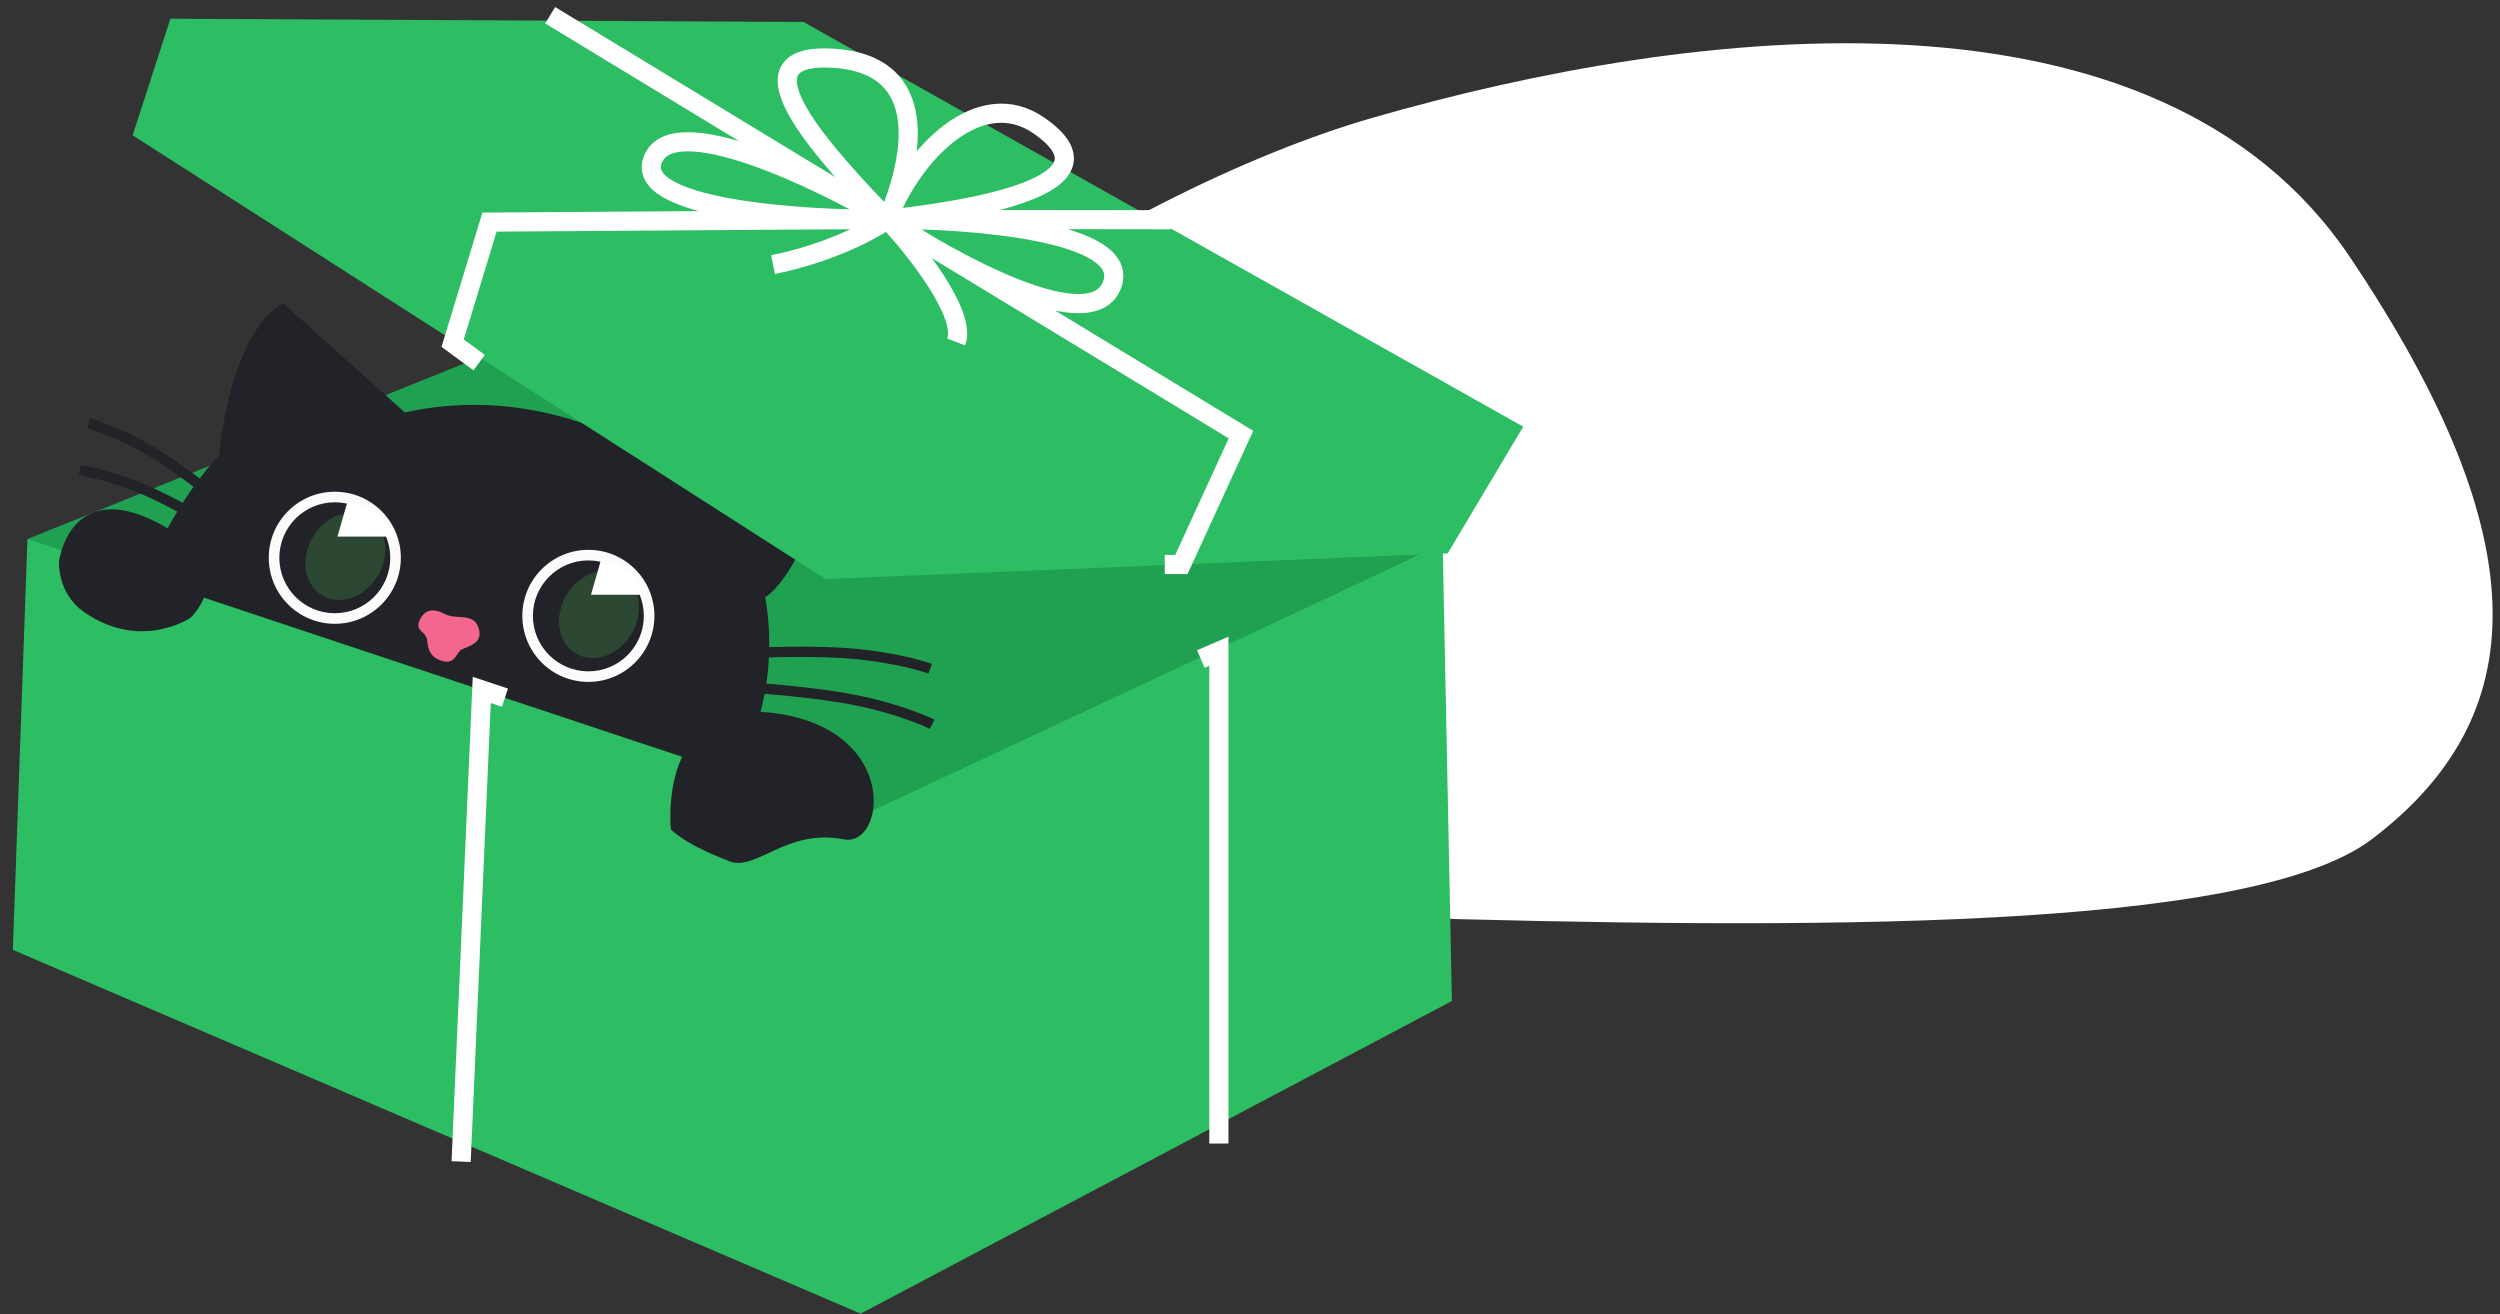 <svg xmlns="http://www.w3.org/2000/svg" width="485" height="255" fill="none"><rect width="100%" height="100%" fill="#333333" stroke="none"/><g clip-path="url(#a)"><path fill="#fff" d="M133.13 137.968c23.803 26.066 85.386 38.488 134.506 39.925 84.034 2.457 168.933 2.814 192.538-15.117 30.732-23.346 33.06-57.258-4.255-112.855C418.605-5.676 329.054 4.755 266.212 22.868c-48.231 13.901-130.479 63.522-133.082 115.1Z"/><path fill="#20A151" d="M161.984 162.001 5.326 104.564l87.247-35.056 187.304 36.025-117.893 56.468Z"/><path fill="#212328" d="M142.461 150.346s9.5-14.05 6-34.5c0 0 7.5-4 13-27.5l-30.5 3s-22.5-18-52.42-11.326L54.96 58.846s-9.5 3.5-12.5 29.5c0 0-24.7 25.751-14.469 53.45l114.469 8.55Z"/><path stroke="#212328" stroke-width="2" d="M48.39 101.809s-10.415-8.865-17.824-13.475c-7.65-4.76-13.39-6.224-13.39-6.224m122.164 44.814s15.248-.915 24.965-.195c10.033.742 16.156 3.002 16.156 3.002M48.932 106.783S37.47 99.319 29.535 95.691c-8.194-3.745-14.074-4.464-14.074-4.464m125 41.789s15.253.844 24.789 2.674c9.846 1.888 15.599 4.833 15.599 4.833"/><path fill="#F4678C" d="M82.703 123.596c-.599-1.219-2.11-1.411-1.32-3.216.788-1.806 2.307-2.63 4.82-1.3 2.514 1.329 5.793-.474 6.72 3.034.68 2.575-1.803 3.204-3.343 3.869-1.026.444-1.175 3.124-4.01 2.177-3.039-1.015-2.417-3.649-2.867-4.564Z"/><path fill="#212328" d="m21.08 130.768 9.333 15.179-18.027 4.895-3.008-15.849 11.702-4.225Z"/><circle cx="114.144" cy="119.479" r="12.811" fill="#FBFBFB"/><circle cx="114.144" cy="119.48" r="10.761" fill="#212328"/><ellipse cx="8.645" cy="7.55" fill="#2C4732" rx="8.645" ry="7.55" transform="matrix(.223 -.975 .995 .101 106.761 126.864)"/><path fill="#fff" d="M114.657 115.376h11.276l-3.079-4.098-6.148-3.073-2.049 7.171Z"/><circle cx="64.952" cy="108.206" r="12.811" fill="#FBFBFB"/><circle cx="64.952" cy="108.206" r="10.761" fill="#212328"/><ellipse cx="8.645" cy="7.55" fill="#2C4732" rx="8.645" ry="7.55" transform="matrix(.223 -.975 .995 .101 57.569 115.591)"/><path fill="#fff" d="M65.464 104.103H76.74l-3.078-4.097-6.148-3.074-2.05 7.171Z"/><path fill="#2DBE64" d="m279.877 105.532 1.793 88.653v.006l-114.709 60.655L2.493 184.267l2.834-79.703 161.634 53.782 112.916-52.814Z"/><path fill="#212328" d="M130.146 160.938s-2.819-26.121 20.839-22.492c23.659 3.628 20.711 25.934 12.722 24.39-11.606-2.245-17.296 6.843-22.746 4.01 0 0-7.096-2.525-10.815-5.908ZM11.461 108.846s2.111-16.214 19.088-7.448c16.977 8.766 6.412 18.448 6.412 18.448s-9.5 6.5-20.5-1c-5.5-3.751-5-10-5-10Z"/><path stroke="#fff" stroke-width="3.715" d="M236.461 221.845v-95.5l-3.5 1.501m-143.5 97.5 4-91.5 4.5 1.5"/><path fill="#2DBE64" d="M295.509 82.772 155.878 4.258 33.051 3.633l-7.314 22.62 134.427 86.084 120.691-4.986 14.654-24.579Z"/><path stroke="#fff" stroke-width="3.715" d="m106.736 2.956 134.015 81.356-11.563 25.198h-3.227m1.149-66.879-54.935-.067m0 0-77.214.525-7.148 23.49 5.148 3.767m79.214-27.782c15.615-1.739 46.25-6.488 29.386-18.202-11.438-7.942-24.451 5.303-29.386 18.202Zm0 0c4.88-11.33 8.964-30.27-10.841-31.284-19.813-1.01-.781 19.11 10.841 31.284Zm0 0c-13.503-7.922-41.499-21.35-45.486-11.706-4.008 9.644 28.653 11.82 45.486 11.706Zm0 0c16.177-.099 47.535 2.32 43.552 12.731-3.983 10.41-30.695-4.152-43.552-12.73Zm0 0c5.303 5.668 15.397 18.362 13.324 23.78m-13.324-23.78c-2.764 1.991-11.084 6.523-22.195 8.768"/></g><defs><clipPath id="a"><path fill="#fff" d="M0 0h485v255H0z"/></clipPath></defs></svg>